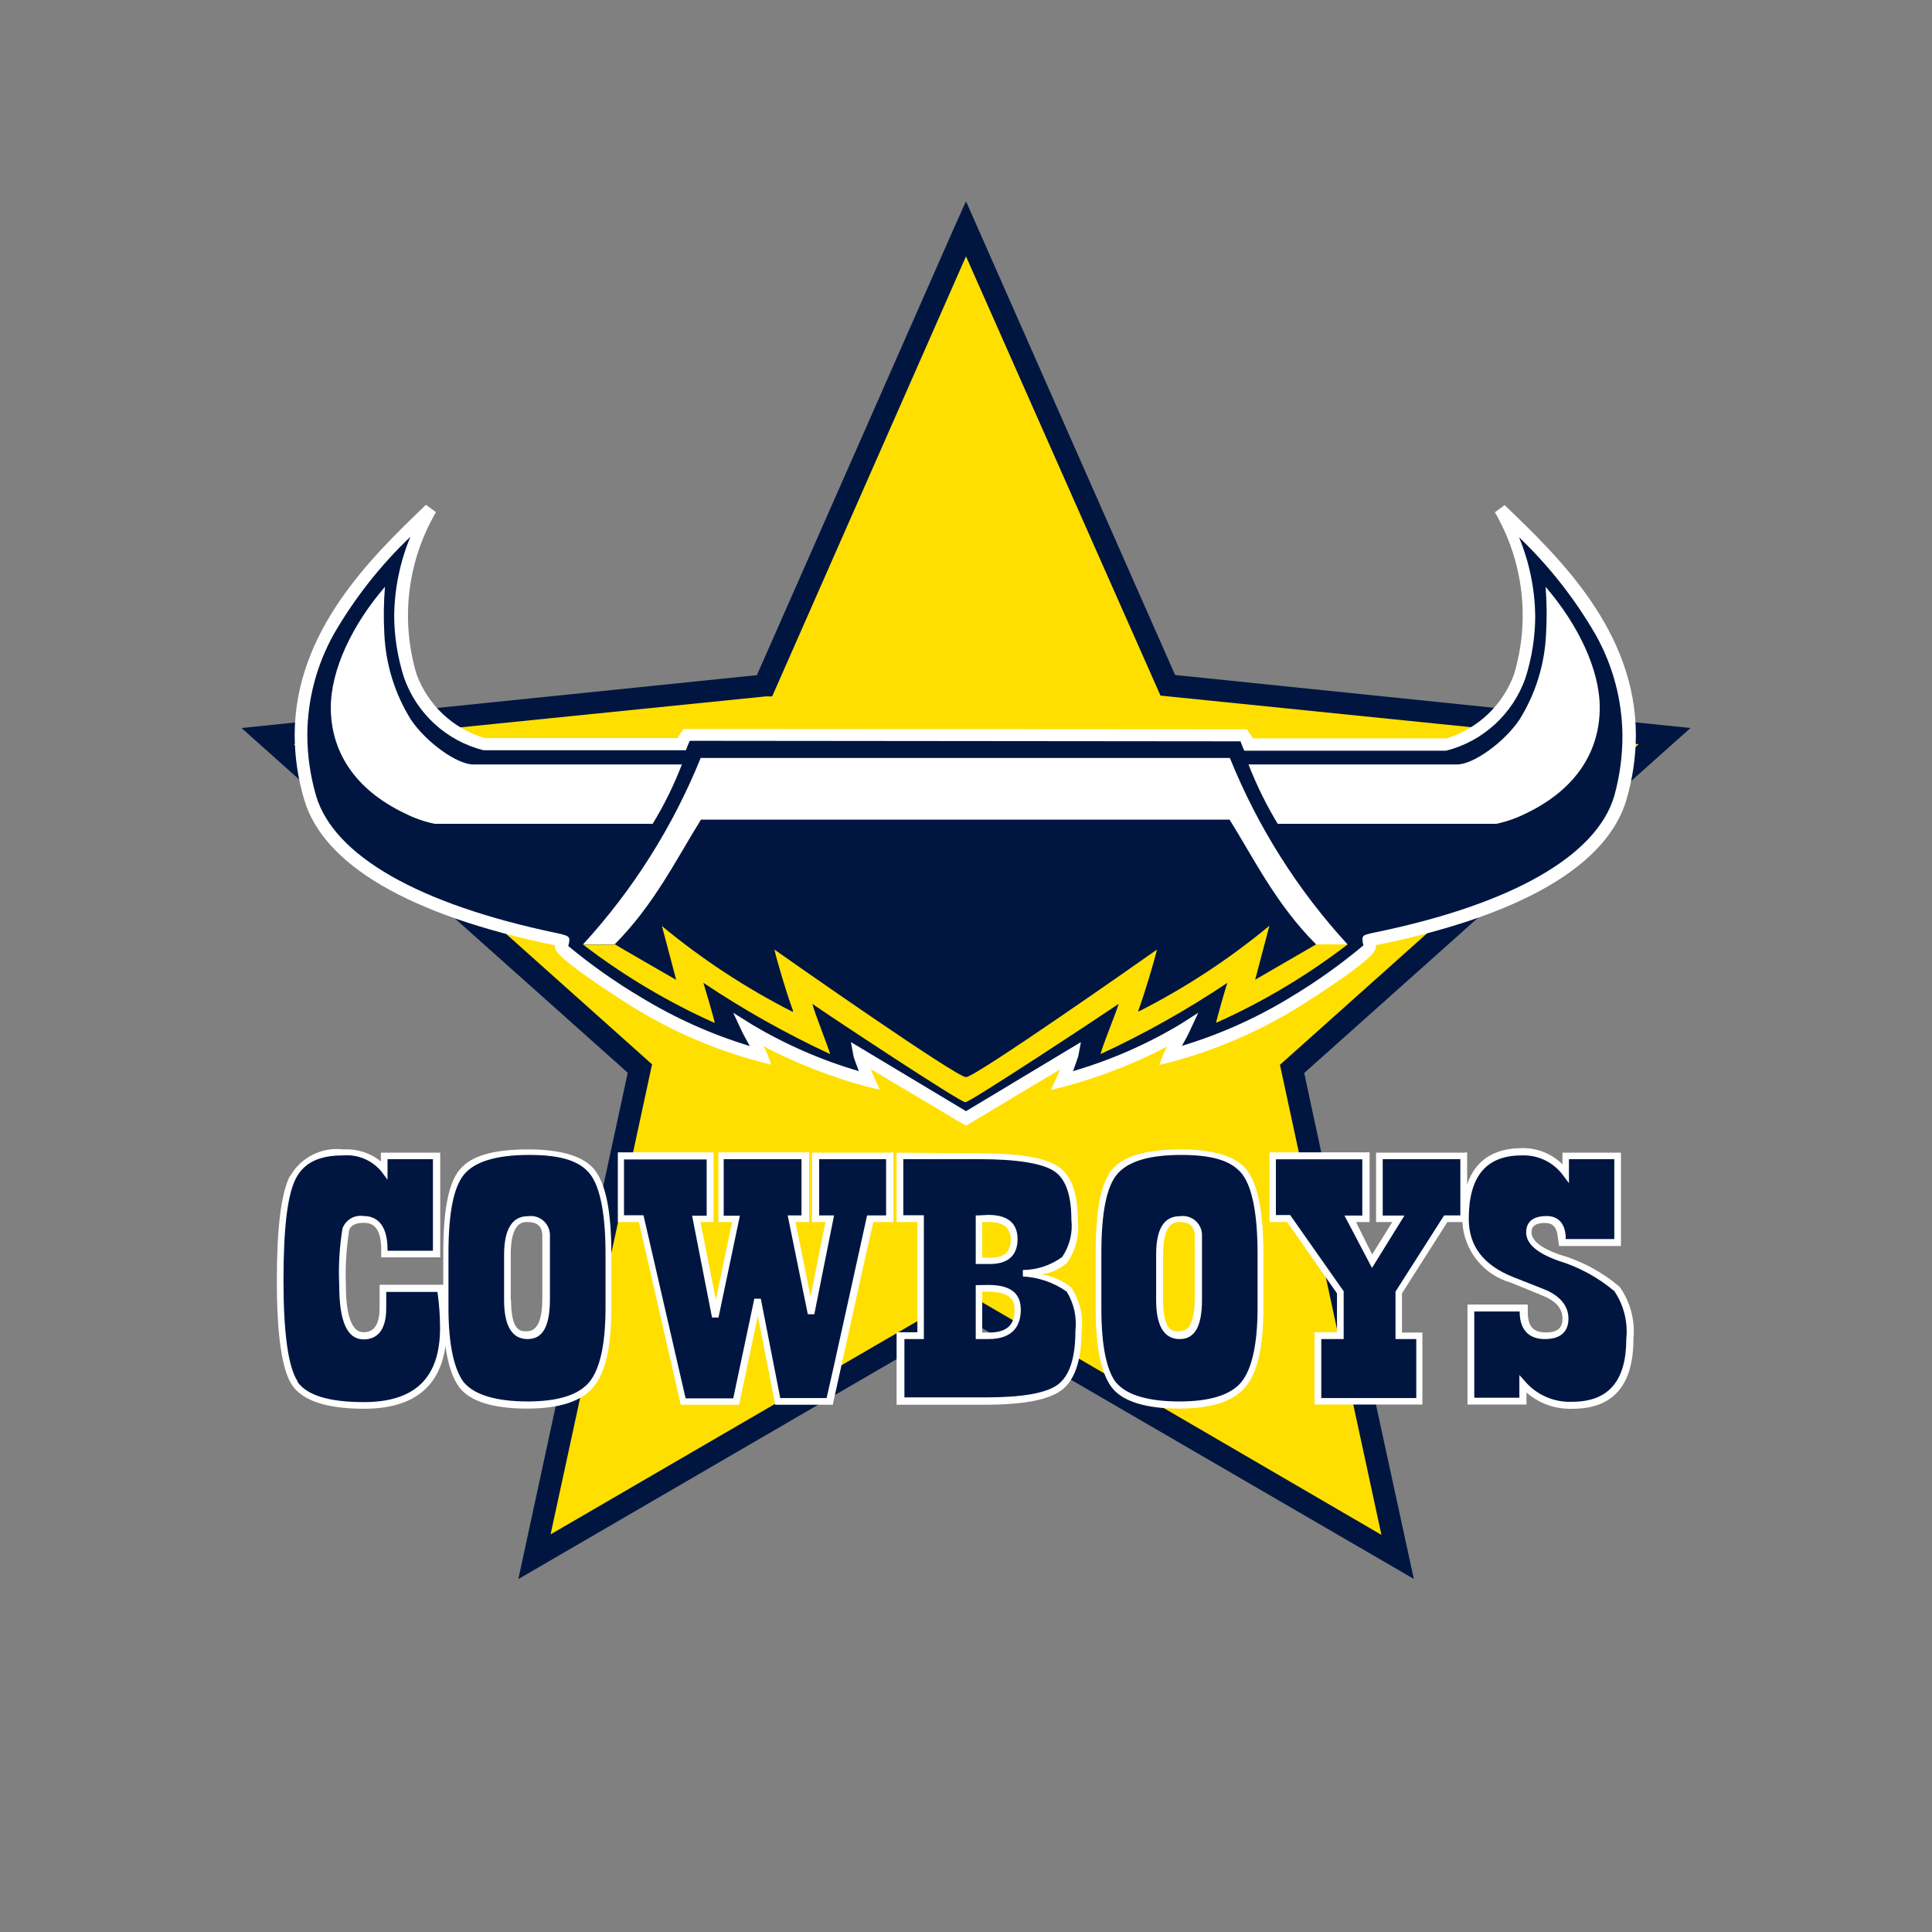<?xml version="1.0" encoding="UTF-8"?>
<svg width="48px" height="48px" viewBox="0 0 48 48" version="1.1" xmlns="http://www.w3.org/2000/svg" xmlns:xlink="http://www.w3.org/1999/xlink">
    <rect x="0" y="0" width="48" height="48" fill="#808080" stroke="none"/>
    <title>Teams/NRL/NQC@1x</title>
    <g id="Teams/NRL/NQC" stroke="none" stroke-width="1" fill="none" fill-rule="evenodd">
        <g id="cowboys-badge" transform="translate(6, 5)">
            <path d="M17.746,0.564 L12.805,11.774 L0,13.087 L9.596,21.652 L6.878,34.232 L18,27.765 L29.126,34.228 C29.126,34.228 26.457,21.946 26.404,21.657 L36,13.087 L23.195,11.77 C23.066,11.476 18,0 18,0 L17.746,0.564 Z" id="Path" fill="#001641"></path>
            <path d="M13.023,12.302 L13.184,12.302 L18,1.369 L22.832,12.282 L34.712,13.49 L25.8,21.455 L28.321,33.133 L18,27.121 L7.679,33.121 C7.921,32.022 10.2,21.443 10.2,21.443 L1.3,13.49 L13.023,12.302 Z" id="Path" fill="#FFDF00"></path>
            <path d="M27.689,25.361 L28.027,25.361 L28.027,23.63 L25.542,23.63 L25.542,25.361 L25.977,25.361 C26.03,25.426 27.185,27.093 27.217,27.133 L27.217,28.099 L26.658,28.099 L26.658,29.895 L29.339,29.895 L29.339,28.107 L28.832,28.107 L28.832,27.133 L29.96,25.361 L30.332,25.361 C30.371,26.069 30.856,26.674 31.538,26.867 L32.296,27.177 C32.642,27.31 32.819,27.499 32.819,27.761 C32.819,27.922 32.767,28.104 32.416,28.104 C32.066,28.104 31.957,27.934 31.957,27.58 L31.957,27.411 L30.459,27.411 L30.459,29.895 L31.925,29.895 L31.925,29.597 C32.242,29.873 32.653,30.017 33.073,30 C34.079,30 34.582,29.416 34.582,28.269 C34.628,27.809 34.507,27.349 34.241,26.972 C33.802,26.599 33.288,26.324 32.734,26.166 C32.279,26.005 32.05,25.82 32.05,25.615 C32.05,25.51 32.09,25.385 32.388,25.385 C32.517,25.385 32.67,25.426 32.702,25.724 L32.734,25.957 L34.272,25.957 L34.272,23.638 L32.819,23.638 L32.819,23.928 C32.55,23.661 32.183,23.515 31.804,23.525 C31.105,23.53 30.652,23.833 30.451,24.426 L30.451,23.63 L30.363,23.638 L28.188,23.638 L28.188,25.361 L28.591,25.361 L28.091,26.166 L27.689,25.361 Z M6.689,27.286 L6.689,26.166 C6.689,25.361 6.995,25.361 7.091,25.361 C7.341,25.361 7.454,25.454 7.474,25.667 L7.474,27.27 C7.474,28.075 7.18,28.075 7.071,28.075 C6.962,28.075 6.697,28.104 6.697,27.298 L6.689,27.286 Z M4.937,26.239 L4.937,23.638 L3.463,23.638 L3.463,23.855 C3.202,23.644 2.872,23.537 2.537,23.557 C2,23.489 1.475,23.751 1.208,24.222 L1.2,24.222 C0.983,24.657 0.878,25.51 0.878,26.823 C0.878,28.136 0.999,29.03 1.256,29.412 C1.514,29.795 2.11,30 3.044,30 C4.248,30 4.922,29.478 5.068,28.443 C5.131,28.913 5.247,29.253 5.416,29.473 C5.682,29.819 6.262,29.996 7.087,29.996 C7.913,29.996 8.448,29.815 8.746,29.457 C9.044,29.098 9.189,28.458 9.189,27.499 L9.189,26.15 C9.189,25.116 9.056,24.439 8.786,24.081 C8.517,23.722 7.933,23.557 7.127,23.557 C6.266,23.557 5.706,23.71 5.416,24.065 C5.134,24.411 5.013,25.092 5.013,26.142 L5.013,26.919 L3.431,26.919 L3.431,27.484 C3.431,28.031 3.201,28.099 3.028,28.099 C2.746,28.099 2.593,27.697 2.593,26.924 C2.577,26.471 2.604,26.018 2.674,25.57 C2.698,25.49 2.766,25.381 3.036,25.381 C3.226,25.381 3.471,25.45 3.471,26.05 L3.471,26.239 L4.937,26.239 Z M23.299,25.361 C23.541,25.361 23.662,25.454 23.682,25.667 L23.682,27.27 C23.682,28.075 23.4,28.075 23.279,28.075 C23.159,28.075 22.897,28.104 22.897,27.298 L22.897,26.166 C22.897,25.386 23.18,25.362 23.289,25.361 L23.299,25.361 Z M21.624,24.065 C21.342,24.411 21.221,25.092 21.221,26.142 L21.221,27.499 C21.221,28.482 21.358,29.126 21.624,29.473 C21.89,29.819 22.47,29.996 23.287,29.996 C24.105,29.996 24.648,29.815 24.946,29.457 C25.244,29.098 25.389,28.458 25.389,27.499 L25.389,26.15 C25.389,25.116 25.252,24.439 24.987,24.081 C24.721,23.722 24.149,23.557 23.336,23.557 C22.522,23.557 21.906,23.71 21.624,24.065 Z M18.564,28.107 L18.403,28.107 L18.403,27.089 L18.556,27.093 C19.14,27.093 19.208,27.347 19.208,27.544 C19.208,27.926 19.007,28.107 18.564,28.107 L18.564,28.107 Z M18.556,25.361 C19.051,25.361 19.111,25.611 19.111,25.804 C19.111,26.11 18.95,26.247 18.596,26.247 L18.403,26.247 L18.403,25.361 L18.556,25.361 Z M18.471,29.9 C19.43,29.9 20.054,29.779 20.376,29.537 C20.698,29.296 20.871,28.8 20.871,28.079 C20.92,27.695 20.828,27.306 20.613,26.984 C20.399,26.813 20.144,26.702 19.873,26.662 C20.106,26.63 20.325,26.532 20.505,26.38 C20.723,26.077 20.821,25.704 20.779,25.333 C20.779,24.648 20.618,24.193 20.283,23.976 C19.949,23.758 19.317,23.654 18.322,23.654 L16.357,23.638 L16.276,23.638 L16.276,25.361 L16.792,25.361 L16.792,28.099 L16.276,28.099 L16.276,29.9 L18.471,29.9 Z M11.726,25.361 L11.726,23.63 L9.35,23.63 L9.35,25.361 L9.874,25.361 L10.913,29.9 L12.363,29.9 L12.829,27.693 L13.26,29.9 L14.69,29.9 C14.693,29.886 15.664,25.472 15.697,25.361 L16.196,25.361 L16.196,23.63 L16.095,23.638 L14.175,23.638 L14.175,25.361 L14.509,25.361 C14.476,25.51 14.243,26.69 14.138,27.214 L13.764,25.361 L14.102,25.361 L14.102,23.63 L11.847,23.63 L11.847,25.361 L12.189,25.361 C12.157,25.514 11.895,26.758 11.786,27.294 C11.657,26.65 11.529,26.006 11.404,25.361 L11.726,25.361 Z M7.748,18.479 L7.788,18.479 L7.788,18.52 C7.788,18.632 7.909,18.785 8.593,19.272 C8.968,19.535 9.349,19.787 9.737,20.029 C10.712,20.63 11.771,21.085 12.878,21.379 L13.16,21.451 L13.059,21.169 C13.032,21.108 13.001,21.049 12.966,20.992 C13.786,21.421 14.65,21.758 15.543,21.999 L15.858,22.071 L15.721,21.773 L15.632,21.56 L18,22.969 L20.336,21.568 L20.247,21.781 L20.11,22.079 L20.432,21.999 C21.322,21.761 22.184,21.426 23.001,21 C22.967,21.057 22.936,21.116 22.909,21.177 L22.8,21.459 L23.09,21.387 C24.197,21.092 25.255,20.638 26.231,20.038 C26.457,19.901 26.948,19.582 27.379,19.281 C28.071,18.789 28.184,18.636 28.184,18.515 L28.184,18.475 L28.224,18.475 C31.808,17.742 33.942,16.494 34.414,14.851 C34.563,14.337 34.64,13.804 34.643,13.269 C34.643,10.675 32.73,8.839 31.381,7.55 L31.14,7.728 C31.849,8.946 32.021,10.404 31.615,11.755 C31.336,12.519 30.714,13.108 29.936,13.345 L25.128,13.345 L25.099,13.297 L24.979,13.12 L10.981,13.111 L10.86,13.289 L10.832,13.337 L6.04,13.337 C5.257,13.105 4.63,12.517 4.349,11.75 C3.946,10.399 4.121,8.941 4.832,7.724 L4.582,7.542 C3.242,8.831 1.321,10.671 1.321,13.269 C1.324,13.806 1.402,14.339 1.554,14.855 C2.026,16.482 4.164,17.734 7.748,18.479 L7.748,18.479 Z" id="Shape" fill="#FFFFFF"></path>
            <path d="M4.756,26.074 L4.756,23.799 L3.628,23.799 L3.628,24.31 L3.479,24.109 C3.246,23.825 2.887,23.675 2.521,23.706 C1.921,23.706 1.542,23.891 1.341,24.298 C1.139,24.705 1.043,25.53 1.043,26.819 C1.043,28.107 1.16,28.969 1.393,29.316 L1.389,29.328 C1.623,29.666 2.175,29.835 3.04,29.835 C4.312,29.835 4.933,29.231 4.933,27.995 C4.933,27.694 4.912,27.394 4.868,27.097 L3.596,27.097 L3.596,27.499 C3.596,28.144 3.29,28.277 3.032,28.277 C2.629,28.277 2.428,27.838 2.428,26.932 C2.406,26.46 2.433,25.988 2.509,25.522 C2.585,25.307 2.807,25.176 3.032,25.212 C3.306,25.212 3.628,25.361 3.628,26.046 L3.628,26.074 L4.756,26.074 Z M31.748,29.726 L31.748,29.162 L31.893,29.324 C32.184,29.661 32.615,29.846 33.06,29.827 C33.962,29.827 34.405,29.311 34.405,28.265 C34.448,27.846 34.343,27.426 34.107,27.077 C33.701,26.736 33.23,26.48 32.722,26.324 C32.175,26.13 31.917,25.897 31.917,25.615 C31.917,25.462 31.981,25.212 32.424,25.212 C32.618,25.212 32.859,25.293 32.899,25.695 L32.899,25.784 L34.107,25.784 L34.107,23.799 L32.98,23.799 L32.98,24.395 L32.835,24.202 C32.596,23.874 32.209,23.688 31.804,23.706 C30.926,23.706 30.491,24.222 30.491,25.284 C30.491,25.957 30.854,26.428 31.579,26.722 L32.344,27.024 C32.758,27.185 32.968,27.443 32.968,27.765 C32.968,27.987 32.867,28.269 32.384,28.269 C32.098,28.269 31.756,28.148 31.756,27.584 L30.628,27.584 L30.628,29.726 L31.748,29.726 Z M5.545,29.372 L5.541,29.36 C5.803,29.666 6.363,29.819 7.111,29.819 C7.86,29.819 8.376,29.658 8.642,29.336 C8.907,29.013 9.044,28.393 9.044,27.491 L9.044,26.15 C9.044,25.164 8.911,24.499 8.666,24.177 C8.42,23.855 7.961,23.694 7.156,23.694 C6.35,23.694 5.819,23.851 5.545,24.161 C5.271,24.471 5.142,25.136 5.142,26.134 L5.142,27.499 C5.142,28.434 5.291,29.062 5.545,29.372 Z M7.663,25.679 L7.663,27.29 C7.659,27.946 7.49,28.269 7.107,28.269 C6.725,28.269 6.524,27.946 6.524,27.302 L6.524,26.175 C6.524,25.539 6.725,25.216 7.115,25.216 L7.188,25.211 C7.446,25.211 7.659,25.421 7.663,25.679 L7.663,25.679 Z M21.745,29.372 L21.741,29.36 C21.999,29.666 22.55,29.819 23.303,29.819 C24.056,29.819 24.58,29.658 24.842,29.336 C25.103,29.013 25.244,28.393 25.244,27.491 L25.244,26.15 C25.244,25.164 25.111,24.499 24.866,24.177 C24.62,23.855 24.161,23.694 23.356,23.694 C22.55,23.694 22.039,23.851 21.765,24.161 C21.491,24.471 21.363,25.136 21.363,26.134 L21.363,27.499 C21.363,28.434 21.491,29.062 21.745,29.372 L21.745,29.372 Z M22.724,26.15 C22.728,25.531 22.918,25.216 23.315,25.216 L23.388,25.211 C23.646,25.211 23.86,25.421 23.863,25.679 L23.863,27.29 C23.863,27.946 23.69,28.269 23.308,28.269 C22.925,28.269 22.724,27.946 22.724,27.302 L22.724,26.15 Z M13.913,25.196 L13.913,23.799 L11.98,23.799 L11.98,25.204 L12.382,25.204 L11.851,27.733 L11.69,27.733 L11.195,25.204 L11.557,25.204 L11.557,23.807 L9.503,23.807 L9.503,25.192 L9.987,25.192 L11.034,29.742 L12.217,29.742 L12.741,27.266 L12.902,27.266 L13.385,29.734 L14.537,29.734 C14.569,29.625 15.542,25.203 15.543,25.196 L16.015,25.196 L16.015,23.799 L14.352,23.799 L14.352,25.196 L14.722,25.196 L14.231,27.652 L14.07,27.652 L13.57,25.196 L13.913,25.196 Z M29.187,29.734 L29.187,28.269 L28.671,28.269 L28.671,27.089 L29.879,25.196 L30.282,25.196 L30.282,23.799 L28.353,23.799 L28.353,25.2 L28.893,25.2 L28.087,26.501 L27.403,25.2 L27.846,25.2 L27.846,23.803 L25.699,23.803 L25.699,25.188 L26.054,25.188 L27.383,27.081 L27.383,28.269 L26.827,28.269 L26.827,29.734 L29.187,29.734 Z M18.483,29.718 C19.393,29.718 20.001,29.614 20.287,29.396 C20.573,29.179 20.718,28.736 20.718,28.067 C20.758,27.726 20.681,27.381 20.501,27.089 C20.181,26.864 19.804,26.734 19.413,26.714 L19.413,26.553 C19.764,26.55 20.105,26.437 20.388,26.231 C20.573,25.96 20.655,25.631 20.618,25.305 C20.618,24.701 20.481,24.29 20.19,24.097 C19.901,23.904 19.272,23.799 18.322,23.799 L16.442,23.799 L16.442,25.192 L16.953,25.192 L16.953,28.269 L16.47,28.269 L16.47,29.718 L18.483,29.718 Z M18.322,26.928 L18.556,26.924 C19.216,26.924 19.361,27.222 19.361,27.544 C19.361,27.866 19.228,28.269 18.556,28.269 L18.242,28.269 L18.242,26.928 L18.322,26.928 Z M18.322,25.196 L18.556,25.184 C19.16,25.184 19.281,25.506 19.281,25.788 C19.281,26.07 19.16,26.404 18.596,26.404 L18.242,26.404 L18.242,25.196 L18.322,25.196 Z M24.822,13.418 L11.138,13.405 C11.122,13.426 11.041,13.639 11.041,13.639 L6.008,13.639 C5.088,13.405 4.346,12.724 4.035,11.827 C3.878,11.332 3.796,10.816 3.793,10.297 C3.802,9.624 3.938,8.958 4.196,8.336 C3.451,9.047 2.811,9.86 2.295,10.752 C1.866,11.518 1.639,12.382 1.635,13.26 C1.637,13.772 1.71,14.28 1.852,14.77 C2.295,16.26 4.401,17.469 7.844,18.185 C7.917,18.199 7.988,18.218 8.058,18.242 C8.082,18.249 8.105,18.263 8.122,18.282 C8.135,18.295 8.143,18.312 8.146,18.33 L8.146,18.363 C8.142,18.41 8.133,18.457 8.118,18.503 C8.687,18.976 9.293,19.403 9.93,19.78 C10.775,20.295 11.681,20.701 12.628,20.988 C12.564,20.871 12.495,20.75 12.443,20.646 L12.217,20.162 L12.668,20.445 C13.505,20.946 14.402,21.339 15.338,21.612 C15.27,21.435 15.205,21.258 15.205,21.234 L15.141,20.891 L18,22.607 L20.855,20.891 L20.791,21.23 C20.786,21.258 20.726,21.435 20.658,21.612 C21.594,21.339 22.491,20.947 23.327,20.445 L23.77,20.162 L23.545,20.646 C23.501,20.742 23.432,20.863 23.364,20.984 C24.311,20.698 25.218,20.292 26.062,19.776 C26.699,19.395 27.305,18.964 27.874,18.487 C27.861,18.441 27.853,18.394 27.85,18.346 L27.85,18.314 C27.851,18.295 27.858,18.277 27.87,18.262 C27.887,18.243 27.91,18.229 27.934,18.222 C28.004,18.2 28.076,18.182 28.148,18.169 C31.563,17.469 33.676,16.26 34.107,14.77 C34.243,14.283 34.311,13.779 34.309,13.272 C34.302,12.393 34.072,11.53 33.64,10.764 C33.124,9.873 32.484,9.059 31.74,8.348 C31.997,8.97 32.134,9.635 32.142,10.309 C32.14,10.828 32.059,11.344 31.901,11.839 C31.59,12.736 30.848,13.417 29.928,13.651 L24.914,13.651 C24.914,13.651 24.822,13.442 24.822,13.418 L24.822,13.418 Z" id="Shape" fill="#001641"></path>
            <path d="M32.404,9.584 C33.209,10.522 33.745,11.637 33.745,12.58 C33.745,13.619 33.205,14.593 31.901,15.214 C31.671,15.329 31.428,15.415 31.176,15.467 L25.744,15.467 C25.46,14.998 25.218,14.504 25.019,13.993 L30.202,13.993 C30.604,13.993 31.369,13.446 31.752,12.878 C32.154,12.232 32.382,11.492 32.412,10.731 C32.434,10.349 32.43,9.966 32.4,9.584 L32.404,9.584 Z M3.56,9.584 C2.754,10.522 2.219,11.637 2.219,12.58 C2.219,13.619 2.762,14.593 4.071,15.214 C4.301,15.329 4.544,15.414 4.796,15.467 L10.216,15.467 C10.502,14.999 10.744,14.505 10.941,13.993 L5.758,13.993 C5.356,13.993 4.591,13.446 4.208,12.878 C3.806,12.232 3.579,11.492 3.548,10.731 C3.527,10.349 3.533,9.966 3.564,9.584 L3.56,9.584 Z M11.416,15.363 C10.812,16.329 10.256,17.473 9.27,18.463 L8.485,18.463 C9.728,17.107 10.718,15.538 11.408,13.832 L24.556,13.832 C25.245,15.538 26.235,17.107 27.479,18.463 L26.698,18.463 C25.707,17.473 25.152,16.329 24.548,15.363 L11.416,15.363 Z" id="Shape" fill="#FFFFFF"></path>
            <path d="M18,21.761 C17.758,21.761 13.599,18.846 13.24,18.592 C13.297,18.846 13.534,19.659 13.699,20.102 L13.699,20.142 C12.539,19.553 11.448,18.838 10.446,18.008 L10.8,19.345 C10.8,19.345 9.27,18.467 9.29,18.467 L8.485,18.467 C9.496,19.242 10.595,19.896 11.758,20.416 C11.758,20.368 11.497,19.482 11.476,19.418 C12.479,20.089 13.531,20.681 14.625,21.189 C14.569,20.988 14.247,20.191 14.183,19.941 C14.585,20.223 17.859,22.39 17.984,22.385 C18.109,22.381 21.399,20.211 21.793,19.941 C21.721,20.183 21.391,20.98 21.342,21.189 C22.438,20.681 23.492,20.089 24.495,19.418 C24.467,19.478 24.214,20.364 24.214,20.412 C25.376,19.892 26.473,19.238 27.483,18.463 L26.698,18.463 L25.184,19.341 L25.538,18 C24.536,18.83 23.445,19.545 22.284,20.134 L22.284,20.102 C22.446,19.659 22.687,18.846 22.744,18.592 C22.381,18.85 18.226,21.765 18,21.761 L18,21.761 Z" id="Path" fill="#FFDF00"></path>
        </g>
    </g>
</svg>